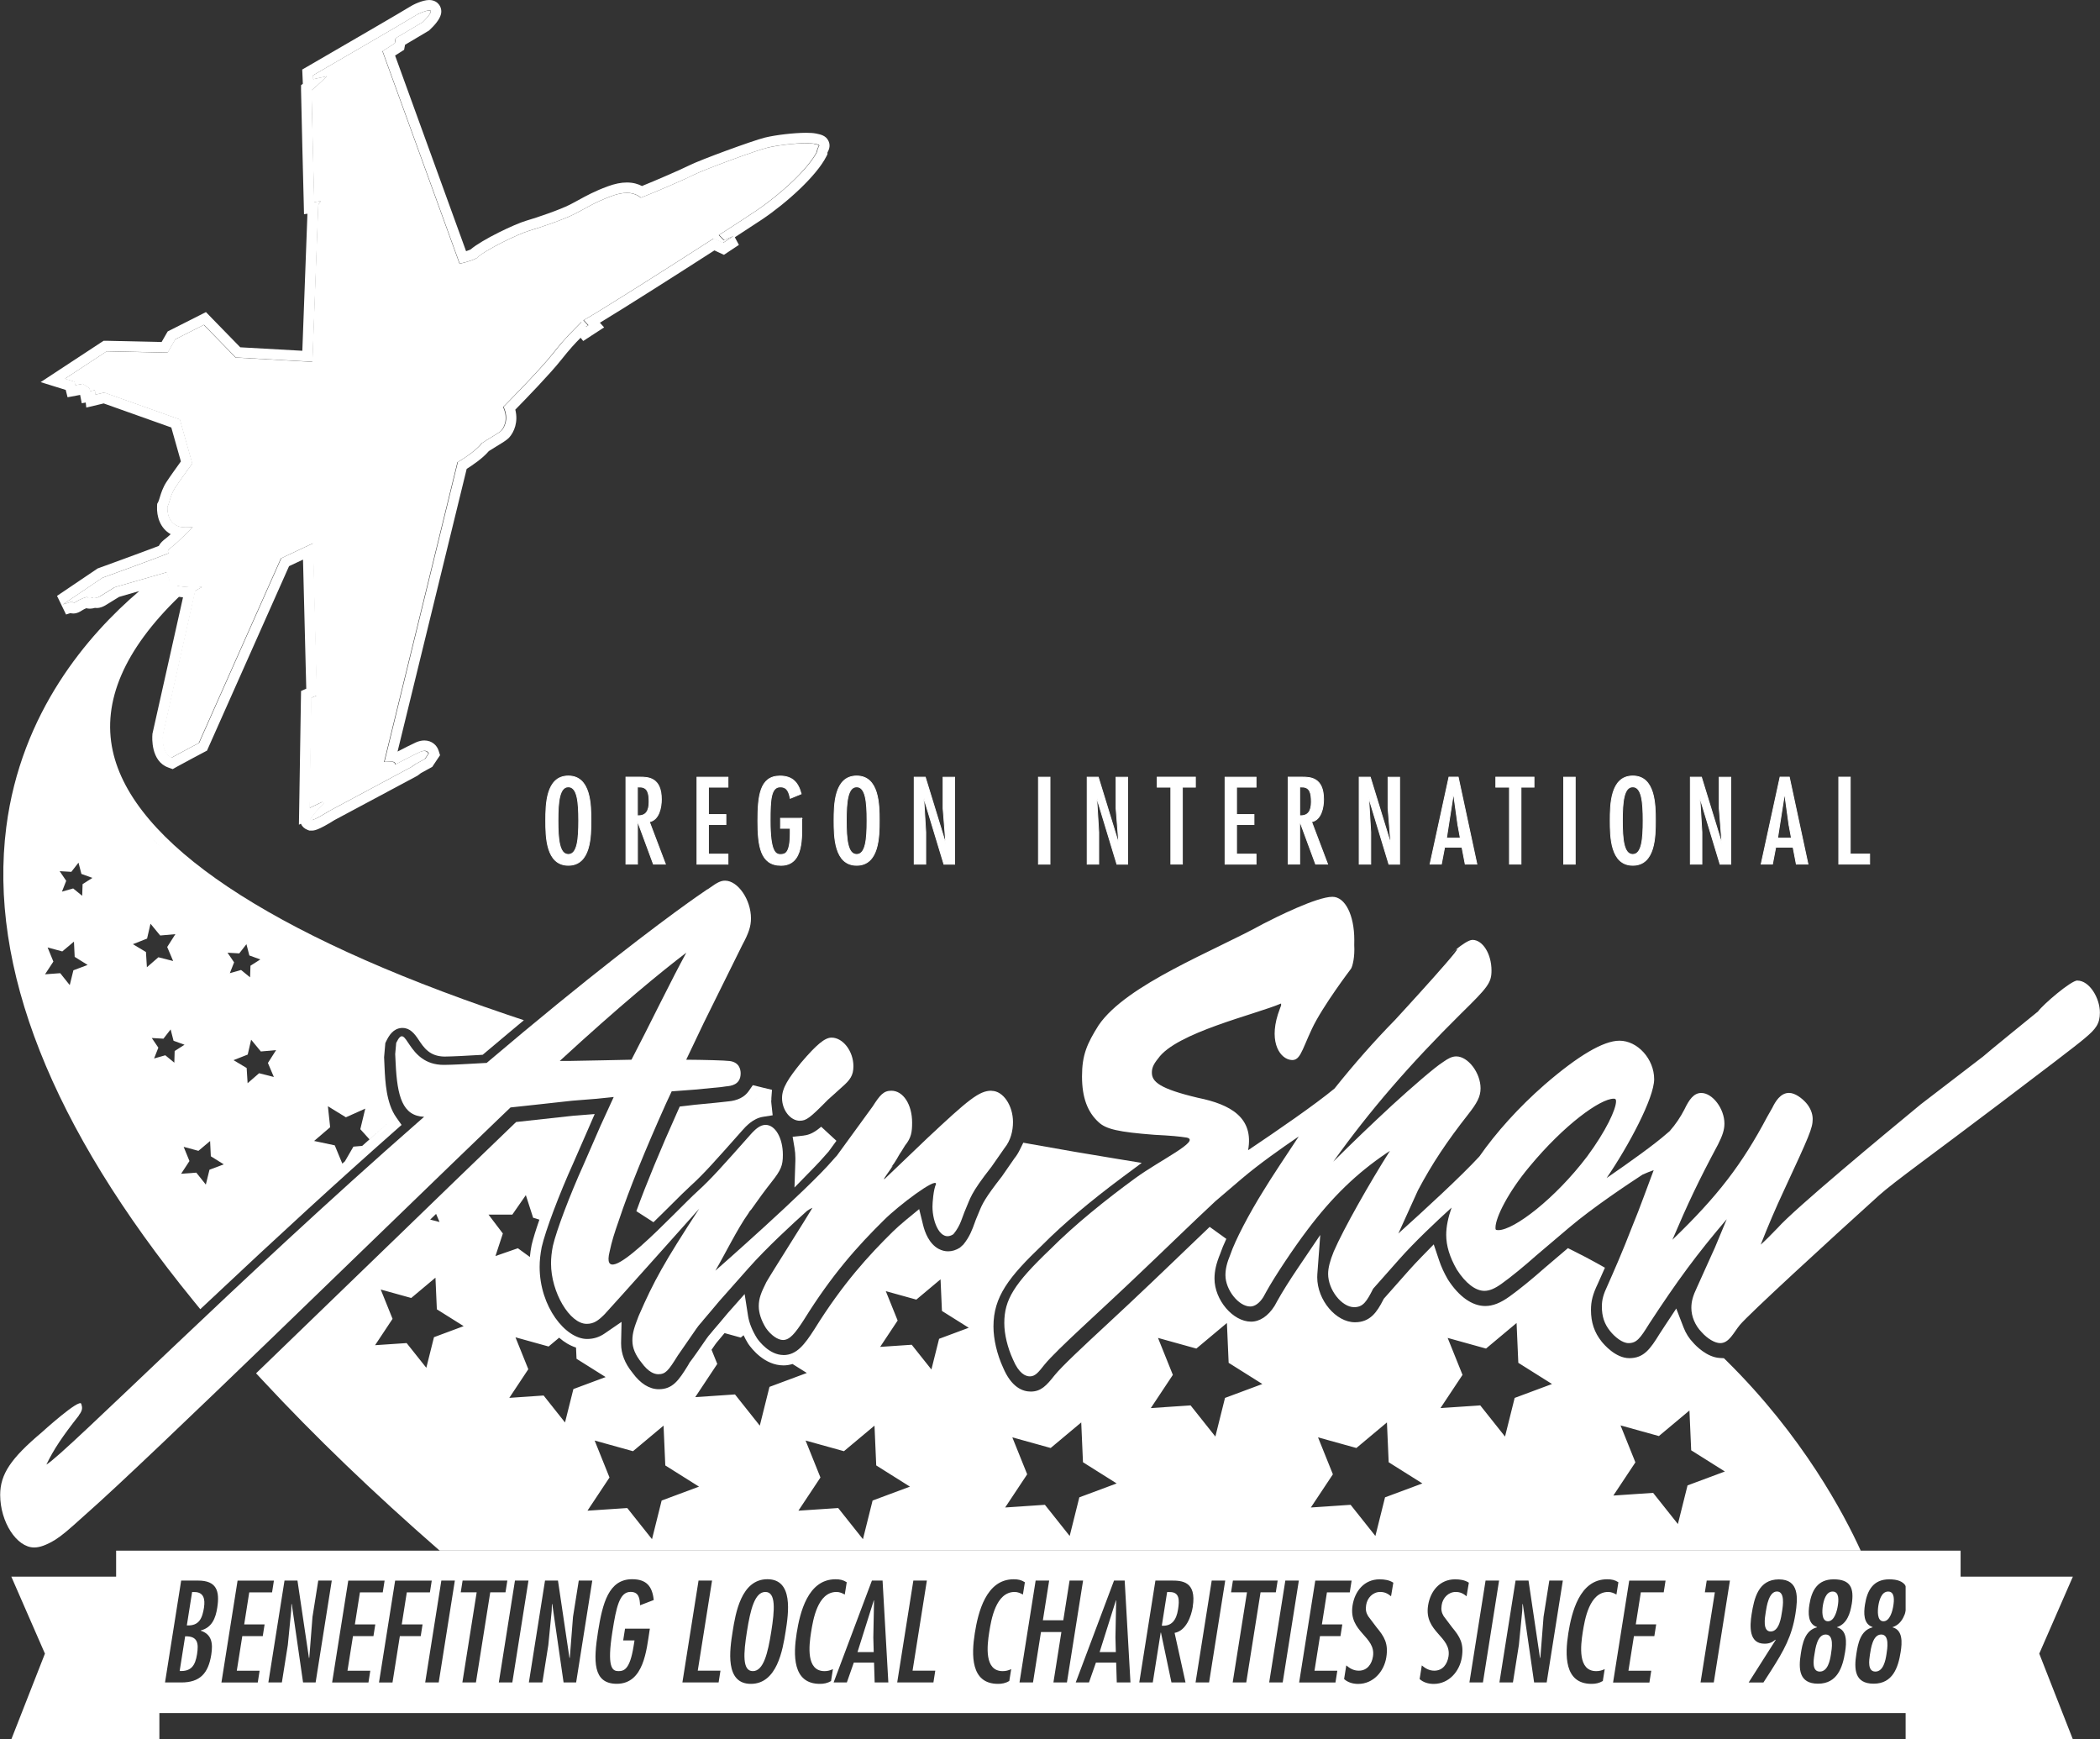<?xml version="1.0" encoding="UTF-8"?>
<svg id="Layer_1" xmlns="http://www.w3.org/2000/svg" viewBox="0 0 374.52 310.11">
  <rect x="0" y="0" width="374.52" height="310.11" fill="#333333" stroke="none"/>
  <defs>
    <style>
      .cls-1 {
        stroke-width: .15px;
      }

      .cls-1, .cls-2, .cls-3 {
        fill: #fff;
      }

      .cls-1, .cls-3 {
        stroke: #fff;
      }

      .cls-3 {
        stroke-width: .79px;
      }
    </style>
  </defs>
  <g>
    <path class="cls-2" d="M370.5,174.84c-1.15,0-6.12,4.27-7.03,5.52.02-.02-9.62,7.81-9.79,8.03l-11.13,8.54c-6.85,5.65-22.46,18.59-25.52,22.04-1.33,1.37-2.16,2.22-3.02,2.98,1.45-3.68,2.67-6.51,4.14-9.66,4.55-9.8,5.13-11.12,5.13-12.75,0-.98-.43-2.03-1.17-2.87-.73-.82-1.96-1.78-3.05-1.78-1.53,0-2.44,1.54-3,2.7.03-.06-.89,1.56-.89,1.56-4.48,8.46-8.84,14.17-16.91,21.93,2.78-6.51,4.62-10.43,8.13-16.98.84-1.66,1.15-2.67,1.15-3.74,0-2.66-2.12-5.46-4.13-5.46-1.33,0-2.16,1.17-3,2.93-.73,1.41-1.56,2.65-2.64,3.88-.16.13-.33.28-.53.45-2.14,1.89-6.41,4.95-10.71,7.91,3.94-5.76,8.48-14.29,8.48-17.63,0-3.59-2.95-6.86-6.19-6.86-2.85,0-7.35,2.65-13.37,7.86-4.63,4.05-8.62,8.5-11.61,12.78-3.26,3.54-9.7,9.47-14.45,13.74l3.5-7.71c2.51-4.73,5.12-8.66,9-13.6,1.47-1.89,2.16-3.05,2.16-4.58,0-2.76-2.23-5.69-4.33-5.69-.78,0-1.47.38-2.29.96-1.49.91-5.86,4.73-9.14,7.73-3.7,3.43-6.93,6.52-10.51,10.08,6.53-9.14,13.67-17.39,22.79-26.41,4.75-4.66,5.43-5.47,5.43-7.67,0-2.96-1.56-5.47-3.4-5.47-1.32,0-5.11,3.64-3.68,2.36,4.81-4.29-10.09,11.88-10.09,11.88-3.73,3.8-7.37,7.94-10.83,12.27-3.44,2.85-10.19,7.5-15.41,11,1.06-5.81-3.13-8.17-8.92-9.34-6.89-1.63-8.24-2.88-8.24-4.49,0-.73.19-1.4,1.11-2.52,3.2-4.62,17.36-7.85,21.93-9.81,0,.11,0,.22.01.33-.07.21-.15.42-.23.62-2.11,5.48-.21,8.59,1.7,9.06,1.9.48,2.11-1.43,4.02-5.49,1.9-4.05,6.98-10.73,6.98-10.73.29-.48.69-2.13.57-4.22,0-.28.01-.58.01-.9,0-4.46-1.64-7.7-3.9-7.7-2.8,0-10.16,3.69-12.35,4.82-8.66,4.81-24.36,10.78-29.34,18.07-2.1,3.33-2.97,5.34-2.97,9.14s1,6.38,2.97,8.17c1.32,1.24,3.55,1.75,9.93,2.24,3.01.15,4.46.29,5.79.5,2.53.57-4.73,3.99-9.18,7.23-5.19,3.79-10.78,8.27-15.23,12.74-6.39,6.1-8.14,8.93-8.14,13.1,0,1.99.57,4.37,1.56,6.52,1.04,2.47,2.21,2.99,3.01,2.99.95,0,1.54-.75,2.62-2.12,2.27-2.77,9.98-9.56,17.39-16.66,4.11-3.89,8.63-8.32,13.05-12.44,1.01-.87,2.52-2.15,4.72-4.03,3.04-2.59,7.18-5.51,10.16-7.53-1.82,2.74-5.11,7.69-6.24,9.59-2.62,4.18-5.13,9-5.95,11.45-.62,1.5-.88,2.58-.88,3.7,0,2.61,2.36,5.58,4.43,5.58.81,0,1.65-.61,2.32-1.67.03-.05.54-.98.54-.98,1.53-2.77,4.9-7.82,7.34-11.03,4.41-5.86,8.79-10.1,14.2-13.74.2-.14.37-.24.52-.33-.05.07-.1.13-.15.21-3.41,5.38-8.13,13.66-9.88,17.72-.69,1.69-1.01,2.96-1.01,4.01,0,2.83,2.43,5.93,4.64,5.93,1.61,0,2.24-1.02,3.39-3.29.88-.99,2.34-2.64,4.65-5.25,2.76-3.12,6.62-6.75,9.34-9.22-.62,1.77-.96,3.41-.96,4.85,0,1.97.62,3.99,1.89,6.2,1.55,2.43,3.33,3.8,4.92,3.8.9,0,1.87-.4,3.12-1.31,1.65-1.18,3.97-3.08,6.13-5,.87-.74,2.61-2.22,5.87-4.98,4.29-3.64,10.77-7.93,13.09-9.44.67-.3,1.33-.57,1.98-.79-.89,2.31-2.49,6.85-3.81,10-1.79,4.65-3.37,8.2-4.41,10.55-.75,1.58-1.02,2.54-1.02,3.78,0,1.75.45,3.09,1.45,4.34.86,1.08,2.21,2.17,3.3,2.17,1.44,0,2.07-.83,3.67-3.42,4.99-7.64,8.53-12.45,13.85-18.68-.9,2.17-2.12,5.09-2.12,5.09.01-.03-3.18,7.05-3.18,7.05-.75,1.57-1.01,2.54-1.01,3.68,0,1.53.68,3.14,1.81,4.3,1.05,1.19,2.38,1.98,3.34,1.98,1.59,0,2.38-1.88,3.5-3.24,1.55-1.88,15.59-14.77,24.81-23.1,2.63-2.37,9.84-7.51,21.67-16.48,7.25-5.5,13.52-10.24,15.04-11.55,1.98-1.65,2.69-2.59,2.69-4.58,0-2.56-1.85-5.7-4.02-5.7ZM267.22,219.36c-.51,0-.51-.1-.51-.46,0-1.78,2.27-6.33,6.05-10.85,6.2-7.49,12.64-12.13,15.04-12.13.28,0,.41.07.41.46,0,1.43-1.77,5.26-5.16,9.85-5.69,7.51-13.05,13.13-15.83,13.13Z"/>
    <g>
      <path class="cls-2" d="M142.65,199.85c1.14,0,1.79-.48,4.97-3.71-.04.03.98-.88.98-.88.62-.55,1.15-1.03,1.56-1.41,1.43-1.25,2.04-2.05,2.04-3.72,0-2.67-1.86-5.1-3.9-5.1-1.19,0-2.65,1.21-5.42,4.45-2.26,2.79-3.41,4.52-3.41,6.32,0,2.16,1.49,4.06,3.19,4.06Z"/>
      <path class="cls-2" d="M176.81,194.5c-2.19,0-4.11,1.6-11.4,8.43,0,0-7.5,7.17-7.5,7.17-1.22,1.12,2.33-3.35.97-1.96.81-.8,1.33-2.08,1.83-2.74,0,0,.71-1.15.71-1.15,1.1-1.36,1.25-2.38,1.25-4.07,0-3.23-1.59-5.68-3.7-5.68-1.4,0-2.03.77-3.34,2.81l-6.39,8.78c-.19.2-.42.44-.68.75-4.63,5.41-20.98,19.75-20.98,19.75,1.71-2.93,3.94-7.49,5.91-10.25.03-.04.14-.23.2-.34l.25-.28.04-.04.03-.04c1.24-1.77,2.43-3.39,3.56-4.82,1.73-2.19,2.05-2.97,2.05-4.9,0-2.99-1.36-5.33-3.08-5.33-.96,0-1.8.71-2.74,1.78-4.87,5.49-7.02,7.91-9.33,10-4.05,3.65-17.77,18.89-15.74,10.78.38-1.79.8-3.14,1.67-5.62,1.76-5.31,4.66-12.47,8.37-20.73,0,0,1.02-2.19,1.02-2.19h0s4.14-.31,4.14-.31c.02,0,4.74-.46,4.74-.46.03,0,.85-.12.85-.12.74-.07,2.57-.22,2.57-2.31,0-.73-.26-1.99-1.97-2.21-.89-.11-4.48-.21-7.74-.23.94-1.98,3.15-6.61,3.15-6.61l6.86-13.86c1.15-2.12,1.54-3.33,1.54-4.74,0-3.33-2.33-6.72-4.62-6.72-.72,0-1.35.29-2.6,1.19.01,0-.26.18-.52.36,0,0-.02-.02-.02-.02,0,0-.66.44-1.97,1.36-.48.33-.95.67-1.51,1.07-5.49,3.94-17.47,12.9-35.91,28.55h-.22s-1.82.1-1.82.1c-1.9.11-4.05.23-5.56.24-6.84.04-6.54-8.06-8.52-3.92l-.18,1.99.08,1.64c.28,5.92,1.22,9.39,5.08,9.55-.24.21-.47.4-.7.61-32.72,28.63-63.12,59.3-66.67,61.41,1.34-2.78,2.85-5,5.82-8.79l-.02-.02c.73-.94.61-1.42.42-2.03-.32-1.01-7.02,5.06-7.09,5.13-5.41,4.56-7.37,7.39-7.37,11.11,0,4.82,2.94,9.38,6.06,9.38,1.02,0,2.22-.44,3.78-1.39,1.28-.84,2.06-1.49,5.25-4.37.09-.08.18-.17.28-.25,11.22-9.87,53.54-51.23,73.61-70.51.69-.66,1.37-1.31,2.04-1.95l4.63-.5,6.36-.7s4.39-.35,4.39-.35c0,0,1.71-.17,3.02-.31l-2.38,5.19s-2.98,6.84-2.98,6.84c-2.49,5.51-4.85,11.76-5.49,14.52-.23,1.17-.33,2.15-.33,3.13,0,5.13,3.33,10.77,6.36,10.77,1.28,0,2.09-.59,3.22-1.74,1.22-1.29,16.85-18.8,16.85-18.8-6.23,9.55-8.09,12.89-10.81,19.15-.76,1.96-1.11,3.01-1.11,4.35s.52,2.58,1.65,3.98c1.22,1.68,2.29,2.04,2.97,2.04,1.29,0,1.8-.62,3.45-3.29-.03.05,3.34-4.83,3.34-4.83.57-.83.89-1.06,1.22-1.52,1.21-1.44,1.76-2.05,2.82-3.34.72-.81,2.27-2.55,5.29-5.97,3.16-3.57,7.75-7.8,10.42-10.19.36-.24.69-.44.96-.54-.6,1.08-7.63,12.15-8.23,13.26-.92,1.85-1.35,2.87-1.35,4.3,0,1.2.44,2.54,1.28,3.89.88,1.27,2.12,2.13,3.04,2.13,1.2,0,2.16-1.17,3.74-3.62,5.01-8.06,9.56-13.13,14.28-17.78,2.67-2.66,9.38-7.68,9.27-6.41-.46.96-.63,3.33-.63,4.04,0,2.83,1.47,6.41,3.73,4.9,1.32-1.58,1.54-3,2.17-4.43.88-1.98.76-2.67,4.63-7.6l2.32-3.33c1.11-1.37,1.51-3.09,1.51-4.64,0-2.96-1.77-5.56-3.8-5.56ZM107.33,189.08l-5.84.11s-.81,0-1.66,0c10.76-9.9,18.04-15.86,22.57-19.31-1.32,2.42-2.78,5.26-4.79,9.26l-2.56,5.09s-1.78,3.47-2.43,4.74l-5.27.11Z"/>
    </g>
  </g>
  <path class="cls-2" d="M145.17,25.64c-1.6-.31-6.16.18-8.3.7-2.14.52-11.32,3.91-13.11,4.82-1.79.9-7.18,3.22-9.47,4.1-.78-.59-2.16-1.43-5.27-.27-3.1,1.15-4.52,2.15-6.56,3.18-2.04,1.03-6.15,2.41-8.1,2.99-1.95.57-7.88,3.43-9.38,4.89-1.28.65-3.03.98-3.03.98l-13.75-37.89,2.18-1.39.17-.93,4.8-2.85s1.3-1.22,1.46-1.86-2,.17-2.83.73c-.84.56-18.18,10.61-18.18,10.61l.03.69,2.45-.54s-1.7,1.7-2.74,2.51c0,1.26.48,19.94.48,19.94l1.19-.18-.47.66-1.04,28-13.69-.77-5.67-5.82-5.1,2.58-1.36,2.37-10.86-.24-7.46,4.9,1.71.53.15.62,1.32-.25,1.2.79.1.51.88-.16.08.8,1.57-.38,13.49,4.8,2.21,7.85s-2.27,3.11-3.08,4.36c-.81,1.25-.94,2.58-1.35,3.35-.04.86.09,3.03,2.3,3.6,1.54.2,2.24-.01,2.24-.01,0,0-2.62,2.73-3.79,3.6-1.16.87-.48.95-.49,1.09-2.13.87-11.87,4.4-11.87,4.4l-7.05,4.76,1.86-.59s-.38.68.52.09c.9-.6,1.97-.86,1.97-.86,0,0,.16.48,1.08.08.53-.06.52.23,1.25-.22.74-.44,2.56-1.58,2.56-1.58l9.3-2.68s.29,1.68,1.29,2.22c1,.54,4.26.5,5.01.4l-1.25.7-5.78,25.77s-.26,3.29,1.6,3.96c1.31-.73,4.85-2.6,4.85-2.6l14.65-32.93,5.7-2.68.68,27.13-.99.43-.31,19.64,2.26-1.08.36.24s-1.67,1.61-1.97,2.12c-.31.51-.75.73-.35.88.4.15,3.19-1.61,3.19-1.61l14.75-7.9.58-.43,1.76-.96.64-.96s-.27-.84-1.51-.29c-1.24.56-4.4,2.23-4.4,2.23,0,0-.03-.54-.81-.5-.78.04-1.18.04-1.18.04l13.08-53.44s3.1-1.78,4.3-3.37c1.25-.85,3.14-1.87,3.5-2.26.36-.39,1.42-1.94.35-4.22,0,0,6.37-6.4,8.85-9.53,2.37-2.99,3.19-3.65,5.09-5.62l.72.9.48-.31-.83-.91c2.27-1.2,14.64-9.06,23.2-14.57l1.68.78,1.8-1.19-1.65.7-.88-.9c3.04-1.96,5.49-3.56,6.64-4.34,4.46-3.01,9.33-7.53,10.85-10.54.06-1.15,1.05-1.09-.55-1.4Z"/>
  <polygon class="cls-3" points="28.03 309.71 2.62 309.71 8.44 294.87 2.62 281.54 28.03 281.54 28.03 309.71"/>
  <polygon class="cls-3" points="340.25 309.71 369.08 309.71 363.26 294.87 369.08 281.54 340.25 281.54 340.25 309.71"/>
  <path class="cls-1" d="M105.39,146.34c0,2.8-.04,7.96-4.03,7.96s-4.03-5.16-4.03-7.96.04-7.96,4.03-7.96,4.03,5.16,4.03,7.96ZM99.51,146.34c0,3.29.23,6.03,1.85,6.03s1.85-2.74,1.85-6.03-.23-6.03-1.85-6.03-1.85,2.74-1.85,6.03Z"/>
  <path class="cls-1" d="M111.63,138.58h2.47c1.5,0,3.85.08,3.85,3.97,0,1.46-.43,3.68-2.14,3.99l2.86,7.55h-2.14l-2.8-7.59h-.04v7.59h-2.06v-15.51ZM115.76,143.01c0-1.48-.19-2.72-1.75-2.67h-.33v5.12c1.54.1,2.08-.88,2.08-2.45Z"/>
  <path class="cls-1" d="M129.83,138.58v1.79h-3.48v4.88h3.11v1.79h-3.11v5.27h3.48v1.79h-5.53v-15.51h5.53Z"/>
  <path class="cls-1" d="M142.98,145.91v.25c0,2.96.43,8.15-3.7,8.15-3.68,0-4.12-3.54-4.12-7.92s.35-8,3.93-8c2.2,0,3.25,1.11,3.79,3.17l-1.95.8c-.21-1.03-.49-2.04-1.77-2.04-1.69,0-1.81,2.3-1.81,6.05,0,5.39.91,6.01,1.81,6.01.84,0,1.77-.12,1.77-3.83v-.84h-1.73v-1.79h3.79Z"/>
  <path class="cls-1" d="M156.81,146.34c0,2.8-.04,7.96-4.03,7.96s-4.03-5.16-4.03-7.96.04-7.96,4.03-7.96,4.03,5.16,4.03,7.96ZM150.93,146.34c0,3.29.23,6.03,1.85,6.03s1.85-2.74,1.85-6.03-.23-6.03-1.85-6.03-1.85,2.74-1.85,6.03Z"/>
  <path class="cls-1" d="M164.79,143.19l.31,5.21v5.7h-2.06v-15.51h1.98l3.62,11.79.04-.04-.49-6.21v-5.53h2.06v15.51h-1.91l-3.62-11.95-.04.04.12,1.01Z"/>
  <path class="cls-1" d="M187.26,154.1h-2.06v-15.51h2.06v15.51Z"/>
  <path class="cls-1" d="M195.64,143.19l.31,5.21v5.7h-2.06v-15.51h1.98l3.62,11.79.04-.04-.49-6.21v-5.53h2.06v15.51h-1.91l-3.62-11.95-.04.04.12,1.01Z"/>
  <path class="cls-1" d="M213.19,138.58v1.79h-2.32v13.72h-2.06v-13.72h-2.43v-1.79h6.81Z"/>
  <path class="cls-1" d="M224.01,138.58v1.79h-3.48v4.88h3.11v1.79h-3.11v5.27h3.48v1.79h-5.53v-15.51h5.53Z"/>
  <path class="cls-1" d="M229.73,138.58h2.47c1.5,0,3.85.08,3.85,3.97,0,1.46-.43,3.68-2.14,3.99l2.86,7.55h-2.14l-2.8-7.59h-.04v7.59h-2.06v-15.51ZM233.87,143.01c0-1.48-.19-2.72-1.75-2.67h-.33v5.12c1.54.1,2.08-.88,2.08-2.45Z"/>
  <path class="cls-1" d="M244.15,143.19l.31,5.21v5.7h-2.06v-15.51h1.98l3.62,11.79.04-.04-.49-6.21v-5.53h2.06v15.51h-1.91l-3.62-11.95-.04.04.12,1.01Z"/>
  <path class="cls-1" d="M260.06,138.58l3.33,15.51h-2.08l-.58-3.02h-3.09l-.58,3.02h-2.02l3.37-15.51h1.63ZM260.02,147.22l-.78-5.64h-.04l-1.23,7.88h2.47l-.41-2.24Z"/>
  <path class="cls-1" d="M273.58,138.58v1.79h-2.32v13.72h-2.06v-13.72h-2.43v-1.79h6.81Z"/>
  <path class="cls-1" d="M280.93,154.1h-2.06v-15.51h2.06v15.51Z"/>
  <path class="cls-1" d="M295.23,146.34c0,2.8-.04,7.96-4.03,7.96s-4.03-5.16-4.03-7.96.04-7.96,4.03-7.96,4.03,5.16,4.03,7.96ZM289.34,146.34c0,3.29.23,6.03,1.85,6.03s1.85-2.74,1.85-6.03-.23-6.03-1.85-6.03-1.85,2.74-1.85,6.03Z"/>
  <path class="cls-1" d="M303.21,143.19l.31,5.21v5.7h-2.06v-15.51h1.98l3.62,11.79.04-.04-.49-6.21v-5.53h2.06v15.51h-1.91l-3.62-11.95-.04.04.12,1.01Z"/>
  <path class="cls-1" d="M319.11,138.58l3.33,15.51h-2.08l-.58-3.02h-3.09l-.58,3.02h-2.02l3.37-15.51h1.63ZM319.07,147.22l-.78-5.64h-.04l-1.23,7.88h2.47l-.41-2.24Z"/>
  <path class="cls-1" d="M329.98,138.58v13.72h3.46v1.79h-5.51v-15.51h2.06Z"/>
  <path class="cls-2" d="M20.71,276.52v28.96h328.95v-28.96H20.71ZM38.74,286.72c-.28,1.78-.92,3.52-2.93,4.02v.05c1.96.65,2.19,2.24,1.87,4.27-.53,3.35-2.02,4.96-5.36,4.96h-2.89l2.88-18.17h3.01c3.28,0,3.91,1.81,3.42,4.87ZM46.85,291.76h-3.64l-.98,6.17h4.07l-.33,2.1h-6.48l2.88-18.17h6.48l-.33,2.1h-4.07l-.9,5.71h3.64l-.33,2.1ZM56.29,300.02h-2.24l-2.02-14-.06.05-.04,1.18-.6,6.1-1.06,6.67h-2.41l2.88-18.17h2.31l2.05,13.81.06-.05.57-7.28,1.03-6.48h2.41l-2.88,18.17ZM66.59,291.76h-3.64l-.98,6.17h4.07l-.33,2.1h-6.48l2.88-18.17h6.48l-.33,2.1h-4.07l-.9,5.71h3.64l-.33,2.1ZM75.02,291.76h-3.71l-1.31,8.27h-2.41l2.88-18.17h6.53l-.33,2.1h-4.12l-.9,5.71h3.71l-.33,2.1ZM78.24,300.02h-2.41l2.88-18.17h2.41l-2.88,18.17ZM84.87,300.02h-2.41l2.55-16.07h-2.84l.33-2.1h7.98l-.33,2.1h-2.72l-2.55,16.07ZM91.37,300.02h-2.41l2.88-18.17h2.41l-2.88,18.17ZM102.75,300.02h-2.24l-2.02-14-.06.05-.04,1.18-.6,6.1-1.06,6.67h-2.41l2.88-18.17h2.31l2.05,13.81.06-.05.57-7.28,1.03-6.48h2.41l-2.88,18.17ZM110.22,298c.99,0,2.1-.14,2.78-4.48l.16-.99h-2.02l.33-2.1h4.43l-.05.29c-.55,3.47-1.01,9.54-5.85,9.54-4.31,0-4.16-4.14-3.35-9.28.81-5.08,1.89-9.37,6.09-9.37,2.58,0,3.6,1.3,3.85,3.71l-2.44.94c-.05-1.2-.2-2.39-1.69-2.39-1.98,0-2.55,2.7-3.24,7.08-1,6.31-.05,7.04,1.01,7.04ZM128.16,300.02h-6.46l2.88-18.17h2.41l-2.55,16.07h4.05l-.33,2.1ZM140.11,290.94c-.52,3.28-1.53,9.33-6.2,9.33s-3.77-6.05-3.25-9.33c.52-3.28,1.53-9.33,6.2-9.33s3.77,6.05,3.25,9.33ZM148.23,299.76c-.66.39-1.31.51-2.01.51-4.92,0-4.74-5.23-4.14-9.04.58-3.64,1.98-9.61,6.92-9.61.82,0,1.38.12,2.01.53l-.35,2.19c-.44-.24-.92-.46-1.47-.46-3.37,0-4.18,4.92-4.54,7.18-.38,2.41-.91,6.94,2.4,6.94.53,0,1.01-.12,1.5-.36l-.34,2.12ZM155.99,300.02l-.11-3.54h-3.61l-1.24,3.54h-2.36l6.83-18.17h1.9l1.03,18.17h-2.43ZM166.47,300.02h-6.46l2.88-18.17h2.41l-2.55,16.07h4.05l-.33,2.1ZM178.84,298c.53,0,1.01-.12,1.5-.36l-.34,2.12c-.66.39-1.31.51-2.01.51-4.92,0-4.74-5.23-4.14-9.04.58-3.64,1.98-9.61,6.92-9.61.82,0,1.38.12,2.01.53l-.35,2.19c-.44-.24-.92-.46-1.47-.46-3.37,0-4.18,4.92-4.54,7.18-.38,2.41-.91,6.94,2.4,6.94ZM187.87,300.02l1.42-8.99h-3.64l-1.42,8.99h-2.41l2.88-18.17h2.41l-1.12,7.08h3.64l1.12-7.08h2.41l-2.88,18.17h-2.41ZM199.17,300.02l-.11-3.54h-3.61l-1.24,3.54h-2.36l6.83-18.17h1.9l1.03,18.17h-2.43ZM212.73,286.5c-.27,1.71-1.19,4.31-3.25,4.68l1.95,8.84h-2.51l-1.87-8.89h-.05l-1.41,8.89h-2.41l2.88-18.17h2.89c1.76,0,4.49.1,3.77,4.65ZM215.63,300.02h-2.41l2.88-18.17h2.41l-2.88,18.17ZM222.25,300.02h-2.41l2.55-16.07h-2.84l.33-2.1h7.98l-.33,2.1h-2.72l-2.55,16.07ZM228.76,300.02h-2.41l2.88-18.17h2.41l-2.88,18.17ZM239.05,291.76h-3.64l-.98,6.17h4.07l-.33,2.1h-6.48l2.88-18.17h6.48l-.33,2.1h-4.07l-.9,5.71h3.64l-.33,2.1ZM248.08,284.65c-.55-.46-1.11-.77-1.93-.77-1.33,0-2.32,1.08-2.51,2.34-.13.8-.02,1.35.36,1.98l1.51,2c1.38,1.66,2.12,2.87,1.73,5.33-.4,2.55-2.34,4.75-5.02,4.75-.94,0-1.86-.27-2.51-.87l.39-2.43c.64.53,1.3.94,2.24.94,1.49,0,2.31-1.18,2.52-2.53.57-3.61-4.4-4.34-3.64-9.11.4-2.55,2.09-4.65,4.81-4.65.92,0,1.76.14,2.46.6l-.41,2.43ZM261.55,284.65c-.55-.46-1.11-.77-1.93-.77-1.33,0-2.32,1.08-2.51,2.34-.13.8-.02,1.35.36,1.98l1.51,2c1.38,1.66,2.12,2.87,1.73,5.33-.4,2.55-2.34,4.75-5.02,4.75-.94,0-1.86-.27-2.51-.87l.39-2.43c.64.53,1.3.94,2.24.94,1.49,0,2.31-1.18,2.52-2.53.57-3.61-4.4-4.34-3.64-9.11.4-2.55,2.09-4.65,4.81-4.65.92,0,1.76.14,2.46.6l-.41,2.43ZM264.47,300.02h-2.41l2.88-18.17h2.41l-2.88,18.17ZM275.84,300.02h-2.24l-2.02-14-.06.05-.04,1.18-.6,6.1-1.06,6.67h-2.41l2.88-18.17h2.31l2.05,13.81.06-.05.57-7.28,1.03-6.48h2.41l-2.88,18.17ZM284.69,298c.53,0,1.01-.12,1.5-.36l-.34,2.12c-.66.39-1.31.51-2.01.51-4.92,0-4.74-5.23-4.14-9.04.58-3.64,1.98-9.61,6.92-9.61.82,0,1.38.12,2.01.53l-.35,2.19c-.44-.24-.92-.46-1.47-.46-3.37,0-4.18,4.92-4.54,7.18-.38,2.41-.91,6.94,2.4,6.94ZM296.7,283.95h-4.07l-.9,5.71h3.64l-.33,2.1h-3.64l-.98,6.17h4.07l-.33,2.1h-6.48l2.88-18.17h6.48l-.33,2.1ZM305.64,300.02h-2.36l2.55-16.07h-1.78l.33-2.1h4.14l-2.88,18.17ZM320.2,287.81c-.63,3.98-2.07,6.53-4.31,10.05l-1.4,2.17h-2.63l4.82-7.59-.04-.05c-.61.51-1.15.72-1.95.72-2.82,0-2.64-3.11-2.3-5.28.45-2.82,1.2-6.19,4.86-6.19s3.4,3.33,2.95,6.17ZM330.23,286.09c-.25,1.57-.82,3.49-2.62,4.07v-.02s0,.05,0,.05c1.85.48,1.72,2.7,1.45,4.39-.44,2.77-1.4,5.66-4.82,5.66s-3.51-2.63-3.08-5.33c.28-1.78.71-4.19,2.89-4.72v-.05c-1.64-.55-1.6-2.48-1.35-4.05.4-2.51,1.48-4.46,4.32-4.46,3.01,0,3.68,1.54,3.22,4.46ZM340.14,286.09c-.25,1.57-.82,3.49-2.62,4.07v-.02s0,.05,0,.05c1.85.48,1.72,2.7,1.45,4.39-.44,2.77-1.4,5.66-4.82,5.66s-3.51-2.63-3.08-5.33c.28-1.78.71-4.19,2.89-4.72v-.05c-1.64-.55-1.6-2.48-1.35-4.05.4-2.51,1.48-4.46,4.32-4.46,3.01,0,3.68,1.54,3.22,4.46ZM199.01,285.37h.05l-.13,6.6.07,2.63h-2.89l2.91-9.23ZM155.83,285.37h.05l-.13,6.6.07,2.63h-2.89l2.91-9.23ZM210.09,287.03c-.29,1.83-1.1,2.99-2.89,2.87l.95-6h.39c1.84-.05,1.83,1.4,1.55,3.13ZM326.53,295.04c-.16,1.04-.55,3.04-1.98,3.04s-1.13-2-.96-3.04c.17-1.06.49-3.57,2.01-3.57s1.1,2.51.93,3.57ZM137.55,290.94c-.61,3.86-1.38,7.06-3.29,7.06s-1.66-3.2-1.05-7.06c.61-3.86,1.38-7.06,3.29-7.06s1.66,3.21,1.05,7.06ZM317.82,287.32c-.16,1.04-.48,3.61-2.04,3.61-1.45,0-1.04-2.41-.87-3.47.16-1.04.56-3.66,2-3.66s1.08,2.48.91,3.52ZM327.76,286.34c-.13.84-.58,2.77-1.76,2.77s-1.04-1.93-.91-2.77c.14-.87.52-2.53,1.75-2.53s1.06,1.66.92,2.53ZM337.66,286.34c-.13.84-.58,2.77-1.76,2.77s-1.04-1.93-.91-2.77c.14-.87.52-2.53,1.75-2.53s1.06,1.66.92,2.53ZM336.43,295.04c-.16,1.04-.55,3.04-1.97,3.04s-1.13-2-.97-3.04c.17-1.06.49-3.57,2.01-3.57s1.1,2.51.93,3.57ZM35.14,294.99c-.32,2-1.02,3.08-3.1,2.99l.98-6.19c2.22-.05,2.44,1.2,2.12,3.2ZM36.39,286.62c-.31,1.93-.84,3.33-3.07,3.23l.94-5.95h.41c1.67-.02,1.94,1.3,1.71,2.72Z"/>
  <g>
    <path class="cls-2" d="M139.73,241.63c-2.48,0-4.33-2.42-4.73-3-.85-1.38-1.39-2.71-1.59-3.97l-.61-3.9-2.62,2.96-.29.32c-.59.72-1.04,1.25-1.56,1.86l-1.17,1.37-.04.05-.04.05c-.11.15-.26.33-.43.52-.18.2-.38.43-.64.81-1.3,1.88-2.25,3.26-2.94,4.16l-.08.1-.06.11-.25.44c-1.65,2.67-2.73,4.22-5.19,4.22-1.68,0-3.29-1.01-4.67-2.91l-.03-.04-.03-.04c-1.32-1.62-1.99-3.34-1.99-5.12v-.27s.08-3.63.08-3.63l-3,2.06c-.97.67-2,.99-3.15.99-3.83,0-8.46-5.74-8.46-12.86,0-1.11.12-2.23.37-3.53.68-2.95,3.06-9.28,5.64-14.99l2.57-5.88,1.24-2.85-3.1.25-.69.05-9.59,1.05-.63.07-.46.44-1.06,1.02c-5.44,5.23-12.6,12.15-20.17,19.49l-.19.18-.59.57c-7.47,7.23-15.27,14.78-22.59,21.84l-1.32,1.27,1.25,1.34c9.15,9.85,19.72,20.02,31.42,30.22.03.03.07.05.1.07h251.34c-3.14-6.68-10.35-19.89-23.14-32.5-.05,0-.09-.02-.13-.02.05,0,.09.02.13.02,12.78,12.61,20,25.82,23.14,32.5h2.07c-2.98-6.53-10.32-20.43-23.89-33.82l-.51-.5-.71-.04c-2.34-.12-4.33-2.23-4.71-2.66l-.03-.04-.03-.03c-.72-.73-1.32-1.68-1.72-2.72l-1.3-3.37-1.99,3.01c-.31.48-.64.96-.96,1.47-1.68,2.72-2.82,4.37-5.42,4.37-2.46,0-4.54-2.46-4.94-2.96-1.3-1.63-1.9-3.42-1.9-5.64,0-1.57.32-2.8,1.22-4.68l.58-1.3.69-1.55-1.48-.83c-1.22-.68-2.53-1.37-4.02-2.11l-1.1-.55-.94.8-3.2,2.72c-2.24,1.99-4.57,3.88-6.27,5.1-1.61,1.16-2.98,1.7-4.34,1.7-2.34,0-4.7-1.68-6.66-4.73-.68-1.18-1.19-2.29-1.55-3.37l-.97-2.89-2.13,2.18c-.86.88-1.63,1.71-2.31,2.47l-4.32,4.88-.15.17-.11.21c-1.08,2.1-2.28,3.98-5.03,3.98-3.4,0-6.73-3.97-6.73-8.02,0-.19,0-.38.02-.57l.52-6.98-3.92,5.8c-1.56,2.3-2.91,4.47-3.72,5.93l-.52.94c-1.14,1.8-2.63,2.79-4.18,2.79-3.23,0-6.52-3.87-6.52-7.67,0-1.39.31-2.73,1.04-4.49l.02-.06.02-.06c.21-.62.56-1.48,1.03-2.48l-2.97-2.14c-1.61,1.53-3.26,3.11-4.88,4.67l-.28.27-.45.43-.34.33c-1.54,1.48-3.06,2.93-4.52,4.32-2.71,2.59-5.44,5.13-7.85,7.37-4.29,3.98-7.99,7.42-9.35,9.09-1.43,1.81-2.41,2.89-4.24,2.89-1.43,0-3.44-.74-4.93-4.27-1.09-2.36-1.72-5.08-1.72-7.33,0-5.32,2.71-8.81,8.79-14.61,3.66-3.68,8.4-7.68,14.11-11.94l3.54-2.63-4.35-.71c-5.06-.82-10.23-1.71-15.38-2.64l-1.39-.25-.62,1.26c-.27.55-.59,1.07-.97,1.54l-.04.05-.03.05-2.17,3.13c-2.97,3.8-3.48,4.87-4.05,6.29-.13.32-.26.65-.42,1.01-.14.32-.26.64-.37.96-.43,1.19-.89,2.49-2.02,3.87l-.62.56c-.68.43-1.38.65-2.1.65-.58,0-1.14-.15-1.68-.43-1.74-.93-2.48-3.04-2.77-4.22l-.71-2.88-2.29,1.88c-.98.81-1.79,1.53-2.41,2.14-4.24,4.18-8.88,9.19-13.98,17.4-1.73,2.69-3.15,4.61-5.52,4.61ZM289.01,254.18l6.84,1.9,5.45-4.56.31,7.1,6.01,3.78-6.66,2.48-1.72,6.89-4.42-5.56-7.09.48,3.93-5.92-2.65-6.59ZM258.18,238.58l6.84,1.9,5.45-4.56.31,7.1,6.01,3.78-6.66,2.48-1.72,6.89-4.42-5.56-7.09.48,3.93-5.92-2.65-6.59ZM237.71,262.9l-2.65-6.59,6.84,1.9,5.45-4.56.31,7.1,6.01,3.78-6.66,2.48-1.72,6.89-4.42-5.56-7.09.48,3.93-5.92ZM209.17,245.17l-2.65-6.59,6.84,1.9,5.45-4.56s0,0,0,0c0,0,0,0,0,0l.31,7.1,6.01,3.78-6.66,2.48-1.72,6.89-4.42-5.56-7.09.48,3.93-5.92ZM180.54,256.31l6.84,1.9,5.45-4.56.31,7.1,6.01,3.78-6.66,2.48-1.72,6.89-4.42-5.56-7.09.48,3.93-5.92-2.65-6.59ZM183.56,205.85c3.32.6,6.55,1.16,9.74,1.7-3.18-.54-6.42-1.1-9.74-1.7-.31.63-.7,1.27-1.18,1.88.49-.61.87-1.24,1.18-1.88ZM91.85,202.87c-.9.87-1.86,1.79-2.85,2.75.99-.95,1.95-1.88,2.85-2.75ZM77.77,216.46l.62,1.45-1.67-.43c.36-.35.7-.68,1.06-1.02ZM57.81,235.79c4.38-4.24,8.8-8.51,13.1-12.68-4.3,4.17-8.72,8.44-13.1,12.68ZM77.4,238.44l-1.37,5.47-3.51-4.41-5.63.38,3.12-4.7-2.11-5.23,5.44,1.51,4.32-3.62.25,5.64,4.78,3-5.29,1.97ZM87.13,216.59h4.24s2.41-3.47,2.41-3.47l1.3,4.03,1.12.34s0,0,0,0c-.63,1.81-1.12,3.39-1.39,4.52-.15.76-.25,1.46-.31,2.14l-2.14-1.56-4,1.39,1.32-4.02-2.56-3.37ZM100.76,253.65l-3.81-4.8-6.12.42,3.39-5.11-2.29-5.69,5.91,1.64,1.88-1.57c.92.81,1.93,1.41,3.01,1.76l.09,2,5.19,3.26-5.75,2.14-1.49,5.94ZM118,267.58l-1.72,6.89-4.42-5.56-7.09.48,3.93-5.92-2.65-6.59,6.84,1.9,5.45-4.56.31,7.1,6.01,3.78-6.66,2.48ZM135.5,254.22l-4.42-5.56-7.09.48,3.93-5.92-1.02-2.53c.21-.31.42-.61.66-.95.2-.29.35-.46.49-.62.21-.24.4-.46.54-.65l.63-.75,2.89.8.5-.42c.24.51.51,1.02.84,1.54.62.9,2.92,3.84,6.29,3.84.58,0,1.1-.1,1.6-.25l2.55,1.6-6.66,2.48-1.72,6.89ZM157.98,230.24l5.44,1.51,4.32-3.62.25,5.64,4.78,3-5.29,1.97-1.37,5.47-3.51-4.41-5.63.38,3.12-4.7-2.11-5.23ZM155.96,254.22l.31,7.1,6.01,3.78-6.66,2.48-1.72,6.89-4.42-5.56-7.09.48,3.93-5.92-2.65-6.59,6.84,1.9,5.45-4.56Z"/>
    <path class="cls-2" d="M137.56,195.92l.12-1.58-1.54-.37-.64-.16-1.24-.3-.73,1.05c-.75,1.08-1.99,1.7-3.69,1.85h-.06s-.06.01-.06.01c-.04,0-.58.07-.9.1l-1.31.14c-2.44.24-3.25.32-3.42.33h-.06s-.06.01-.06.01l-1.69.2-1.05.12-.43.96c-3.03,6.75-5.56,12.87-7.31,17.7l3.05,1.97c1.19-1.15,2.29-2.25,3.11-3.06l.06-.06c1.29-1.29,2.63-2.62,3.5-3.41,2.24-2.02,4.41-4.47,9.16-9.83.62-.7,1.9-2.14,3.68-2.43l1.75-.28-.19-1.76-.03-.27c-.02-.15-.04-.3-.04-.46,0-.08.01-.16.02-.24l.02-.24ZM135.66,196.4c0-.21.03-.41.05-.62-.21-.05-.43-.1-.64-.16-.18.26-.4.49-.63.72.23-.23.45-.47.63-.72.21.05.43.1.64.16-.02.21-.05.41-.05.62Z"/>
    <path class="cls-2" d="M35.71,233.47l1.46-1.37c12.49-11.76,23.35-21.7,33.2-30.4l1.25-1.1-.96-1.36c-1.78-2.53-1.96-6.38-2.08-8.93l-.08-1.79.22-2.51.16-.34c.5-1.04,1.26-2.25,2.72-2.36.08,0,.15,0,.22,0,1.32,0,2.14,1.05,2.85,2.13.92,1.38,1.96,2.94,4.61,2.97,1.55-.02,3.85-.14,5.44-.24l.74-.04.62-.04.48-.4c1.49-1.26,2.92-2.46,4.32-3.63l2.55-2.13-3.15-1.06c-42.33-14.33-66.6-30.57-70.17-46.97-1.92-8.8,2.05-18.04,11.8-27.47.24.04.48.07.73.09l-5.43,24.23-.03.13v.13c-.05.48-.29,4.74,2.82,5.85l.8.29.74-.42c1.27-.71,4.78-2.56,4.81-2.58l.57-.3.26-.59,14.37-32.3,2.49-1.17.58,23.02-.93.41-.02,1.2-.31,19.64-.05,3,.35-.17c.22.5.64.89,1.2,1.1l.32.12h.4c.41,0,1.09,0,4.07-1.87l14.7-7.86.12-.07.11-.08.47-.36,1.64-.9.4-.22.25-.38.64-.96.5-.74-.27-.85c-.28-.88-1.17-1.78-2.53-1.78-.49,0-1,.12-1.52.35-.78.35-2.22,1.09-3.26,1.63l12.33-50.41c1.02-.64,2.86-1.88,3.95-3.17.44-.29.94-.59,1.4-.87,1.22-.74,1.82-1.12,2.2-1.52.93-1.01,1.67-2.83,1.12-5,1.82-1.86,6.16-6.33,8.16-8.85,1.61-2.03,2.47-2.94,3.49-3.97l.46.58,1.42-.93.48-.31,1.83-1.19-.75-.83c4.45-2.69,13.98-8.75,20.42-12.9l.75.35.95.44.87-.58,1.8-1.19-.73-1.36c2.22-1.44,3.95-2.57,4.86-3.18,4.37-2.94,9.71-7.75,11.47-11.25l.18-.35.02-.39.03-.03c.38-.68.44-1.34.15-1.96-.46-.99-1.4-1.17-2.23-1.34-.46-.09-1.03-.13-1.76-.13-2.13,0-5.43.38-7.34.85-2.2.54-11.54,3.97-13.51,4.96-1.51.76-5.91,2.66-8.43,3.68-.67-.35-1.55-.63-2.7-.63-1.04,0-2.15.23-3.41.69-2.35.87-3.78,1.66-5.17,2.42-.52.28-1.03.57-1.59.85-1.78.9-5.67,2.24-7.78,2.86-1.99.58-7.83,3.34-9.91,5.12-.25.11-.53.22-.81.31l-12.66-34.89.92-.58.69-.44.15-.8.02-.1,4.08-2.42.17-.1.15-.14c.78-.73,1.76-1.8,2-2.78.15-.62.02-1.26-.37-1.75-.23-.3-.77-.79-1.73-.79h0c-1.19,0-2.92.84-3.59,1.29-.7.46-11.19,6.56-18.08,10.55l-.97.56.05,1.12.03.69.03.73-.32.25v.91c0,1.27.46,19.23.48,19.99l.05,2.11.61-.09-.91,24.44-11.07-.62-5.17-5.3-.95-.98-1.22.62-5.1,2.58-.5.25-.28.48-.81,1.41-9.76-.22h-.58s-.48.31-.48.31l-7.46,4.9-3.29,2.16,3.76,1.17.71.22.33,1.31,1.73-.32.51-.1.29,1.49.71-.13.1.9,2.06-.49,1.04-.25,12.06,4.29,1.71,6.05c-.73,1.01-2.02,2.81-2.6,3.71-.63.98-.94,1.97-1.16,2.7-.09.3-.2.65-.27.79l-.2.37-.02.42c-.09,1.81.53,3.92,2.43,4.99-.36.33-.69.62-.93.8-.43.32-.91.74-1.19,1.29-3.24,1.24-10.61,3.91-10.69,3.94l-.22.08-.19.13-7.05,4.76,1.61,3.32.78-.25c.17.05.35.07.53.07.62,0,1.13-.28,1.54-.55.24-.16.51-.29.76-.39.2.05.41.08.64.08.29,0,.59-.05.9-.14.11.01.21.02.32.02.67,0,1.22-.28,1.62-.52.59-.35,1.86-1.14,2.37-1.46l3.59-1.04c-9.14,7.79-21.09,21.62-23.71,42.09-3.19,24.97,8.03,53.38,33.34,84.42l1.26,1.55ZM89.7,182.63c-.1.08-.21.17-.31.26.1-.08.21-.17.31-.26-4.25-1.44-8.4-2.93-12.44-4.46,4.03,1.53,8.19,3.02,12.44,4.46ZM20.46,104.73s-1.83,1.14-2.56,1.58c-.34.2-.52.25-.67.25s-.25-.05-.44-.05c-.04,0-.09,0-.14,0-.27.12-.47.16-.63.16-.37,0-.45-.24-.45-.24,0,0-1.07.26-1.97.86-.27.18-.43.24-.51.24-.19,0-.01-.33-.01-.33l-1.86.59,7.05-4.76s9.75-3.54,11.87-4.4c0-.14-.67-.22.49-1.09,1.16-.87,3.79-3.6,3.79-3.6,0,0-.32.1-1.01.1-.33,0-.73-.02-1.23-.09-2.21-.56-2.35-2.74-2.3-3.6.41-.77.54-2.1,1.35-3.35.81-1.25,3.08-4.36,3.08-4.36l-2.21-7.85-13.49-4.8-1.57.38-.08-.8-.88.16-.1-.51-1.2-.79-1.32.25-.15-.62-1.71-.53,7.46-4.9,10.86.24,1.36-2.37,5.1-2.58,5.67,5.82,13.69.77,1.04-28,.47-.66-1.19.18s-.49-18.68-.48-19.94c1.03-.8,2.74-2.51,2.74-2.51l-2.45.54-.03-.69s17.35-10.05,18.18-10.61c.62-.42,1.96-.97,2.55-.97.21,0,.32.07.28.23-.16.64-1.46,1.86-1.46,1.86l-4.8,2.85-.17.93-2.18,1.39,13.75,37.89s1.76-.33,3.03-.98c1.5-1.46,7.43-4.32,9.38-4.89,1.96-.57,6.06-1.95,8.1-2.99,2.04-1.03,3.46-2.03,6.56-3.18,1.13-.42,2.03-.57,2.76-.57,1.27,0,2.01.48,2.51.85,2.28-.88,7.68-3.19,9.47-4.1,1.79-.9,10.97-4.3,13.11-4.82,1.68-.41,4.84-.8,6.9-.8.57,0,1.05.03,1.4.1,1.6.31.61.25.55,1.4-1.52,3.01-6.39,7.53-10.85,10.54-1.15.78-3.6,2.38-6.64,4.34l.88.9,1.65-.7-1.8,1.19-1.68-.78c-8.55,5.51-20.93,13.37-23.2,14.57l.83.91-.48.31-.72-.9c-1.91,1.97-2.72,2.63-5.09,5.62-2.48,3.13-8.85,9.53-8.85,9.53,1.08,2.28.01,3.83-.35,4.22-.36.39-2.25,1.42-3.5,2.26-1.2,1.59-4.3,3.37-4.3,3.37l-13.08,53.44s.02,0,.05,0c.13,0,.51,0,1.13-.04.03,0,.06,0,.09,0,.69,0,.72.5.72.5,0,0,3.16-1.67,4.4-2.23.31-.14.56-.19.76-.19.6,0,.75.48.75.48l-.64.96-1.76.96-.58.43-14.75,7.9s-2.57,1.62-3.13,1.62c-.02,0-.04,0-.06,0-.4-.15.05-.37.35-.88.31-.51,1.97-2.12,1.97-2.12l-.36-.24-2.26,1.08.31-19.64.98-.43-.68-27.13-5.7,2.68-14.65,32.93s-3.54,1.87-4.85,2.6c-1.86-.67-1.6-3.96-1.6-3.96l5.78-25.77,1.25-.7c-.25.03-.79.06-1.43.06-1.1,0-2.5-.08-3.28-.34,2.17-2.05,4.61-4.12,7.35-6.21,0,0-3.68,1.77-8.7,5.49.09-.07.19-.14.28-.21-.39-.66-.52-1.41-.52-1.41l-9.3,2.68ZM13.09,173.02l-.65,2.65-1.7-2.13-2.71.2,1.49-2.27-1.03-2.52,2.62.71,2.08-1.75.13,2.72,2.31,1.44-2.55.96ZM14.73,157.67l-.07,2.07-1.61-1.31-2,.57.76-1.93-1.17-1.72,2.08.12,1.28-1.64.52,2.01,1.96.71-1.76,1.12ZM65.14,197.7l-.88,3.66,1.63,1.81c1.08-.96,2.16-1.92,3.24-2.87-1.52,1.34-3.04,2.69-4.54,4.04l-1.56.13-1.53,2.64c.45-.4.9-.8,1.34-1.21-.6.54-1.21,1.08-1.81,1.62,0,0,.01-.01.02-.02l-1.35-3.26-3.68-.78,2.86-2.45-.4-3.74,3.21,1.97,3.44-1.54ZM60.89,171.36c-3.63-1.66-7.1-3.37-10.38-5.13,3.28,1.76,6.75,3.47,10.38,5.13ZM49.24,187.26l-1.46,2.29,1.06,2.5-2.63-.67-2.05,1.78-.17-2.71-2.34-1.4,2.53-1,.61-2.65,1.73,2.1,2.71-.24ZM42.67,170.01l1.28-1.64.52,2.01,1.96.71-1.76,1.12-.07,2.07-1.61-1.31-2,.57.76-1.93-1.17-1.72,2.08.12ZM29.09,151.47c-1-.95-1.94-1.91-2.81-2.88.88.97,1.81,1.93,2.81,2.88ZM26.04,169.77l-2.34-1.4,2.53-1,.61-2.65,1.73,2.1,2.71-.24-1.46,2.29,1.06,2.5-2.63-.67-2.05,1.78-.17-2.71ZM31.09,189.5l-1.61-1.32-2,.57.76-1.93-1.17-1.72,2.08.12,1.28-1.65.52,2.02,1.96.71-1.76,1.12-.06,2.08ZM32.77,204.51l2.62.71,2.08-1.75.13,2.72,2.31,1.44-2.55.96-.65,2.65-1.7-2.13-2.71.2,1.49-2.27-1.03-2.52Z"/>
    <path class="cls-2" d="M143.33,202.5l-1.97.21.33,1.95c.11.63.16,1.26.16,1.87,0,.15,0,.29,0,.43l-.16,4.8,3.36-3.44c.86-.88,1.55-1.63,2.07-2.24.22-.26.41-.48.59-.66l.08-.09.07-.1,1.31-1.8-2.72-2.51c-1.17,1-2.07,1.46-3.12,1.57Z"/>
  </g>
</svg>